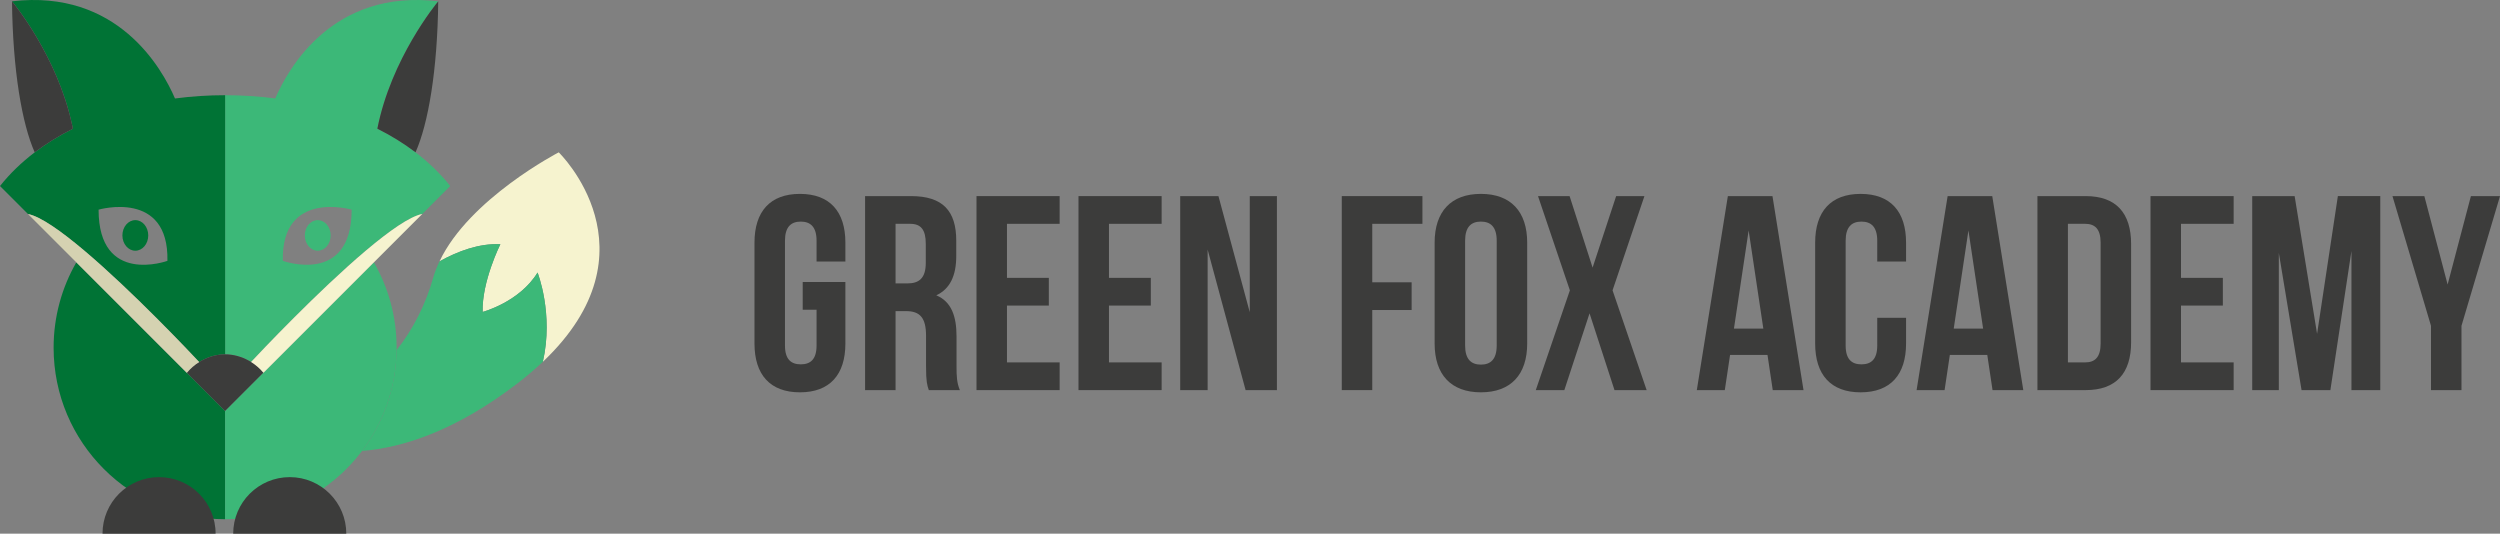 <?xml version="1.0" encoding="utf-8"?>
<!-- Generator: Adobe Illustrator 16.0.0, SVG Export Plug-In . SVG Version: 6.00 Build 0)  -->
<!DOCTYPE svg PUBLIC "-//W3C//DTD SVG 1.1//EN" "http://www.w3.org/Graphics/SVG/1.1/DTD/svg11.dtd">
<svg version="1.1" id="Layer_1" xmlns:x="http://ns.adobe.com/Extensibility/1.0/" xmlns:i="http://ns.adobe.com/AdobeIllustrator/10.0/" xmlns:graph="http://ns.adobe.com/Graphs/1.0/"
	 xmlns="http://www.w3.org/2000/svg" xmlns:xlink="http://www.w3.org/1999/xlink" x="0px" y="0px" width="1804.023px"
	 height="385.098px" viewBox="0 0 1804.023 385.098" enable-background="new 0 0 1804.023 385.098" xml:space="preserve">
<rect x="0" y="0" width="1804.023" height="385.098" fill="#808080" stroke="none"/>
<g>
	<g>
		<path fill="#3C3C3B" d="M579.245,203.507h30.799v44.399c0,22.399-11.2,35.199-32.799,35.199s-32.8-12.8-32.8-35.199v-72.799
			c0-22.399,11.2-35.199,32.8-35.199s32.799,12.8,32.799,35.199v13.6h-20.8v-15c0-9.999-4.4-13.8-11.399-13.8
			c-7,0-11.4,3.801-11.4,13.8v75.6c0,10,4.4,13.6,11.4,13.6c7,0,11.399-3.6,11.399-13.6v-25.8h-10V203.507z"/>
		<path fill="#3C3C3B" d="M670.245,281.506c-1.2-3.6-2-5.8-2-17.2v-21.999c0-13-4.4-17.8-14.399-17.8h-7.6v56.999h-22V141.508
			h33.199c22.8,0,32.6,10.6,32.6,32.199v11c0,14.4-4.6,23.8-14.4,28.399c11,4.601,14.6,15.2,14.6,29.8v21.6c0,6.8,0.2,11.8,2.4,17
			H670.245z M646.245,161.508v42.999h8.6c8.2,0,13.2-3.6,13.2-14.8v-13.8c0-10-3.4-14.399-11.2-14.399H646.245z"/>
		<path fill="#3C3C3B" d="M726.644,200.507h30.2v20h-30.2v40.999h38v20h-59.999V141.508h59.999v20h-38V200.507z"/>
		<path fill="#3C3C3B" d="M800.243,200.507h30.2v20h-30.2v40.999h38v20h-59.999V141.508h59.999v20h-38V200.507z"/>
		<path fill="#3C3C3B" d="M871.442,180.107v101.398h-19.8V141.508h27.6l22.6,83.799v-83.799h19.6v139.998h-22.6L871.442,180.107z"/>
		<path fill="#3C3C3B" d="M990.239,203.707h28.4v20h-28.4v57.799H968.24V141.508h58.199v20h-36.2V203.707z"/>
		<path fill="#3C3C3B" d="M1035.239,175.107c0-22.399,11.799-35.199,33.399-35.199c21.6,0,33.399,12.8,33.399,35.199v72.799
			c0,22.399-11.799,35.199-33.399,35.199c-21.601,0-33.399-12.8-33.399-35.199V175.107z M1057.239,249.307
			c0,10,4.399,13.8,11.399,13.8c6.999,0,11.399-3.8,11.399-13.8v-75.6c0-9.999-4.4-13.8-11.399-13.8c-7,0-11.399,3.801-11.399,13.8
			V249.307z"/>
		<path fill="#3C3C3B" d="M1186.637,141.508l-23,67.999l24.6,71.999h-23.199l-18-55.399l-18.199,55.399h-20.6l24.6-71.999
			l-23-67.999h22.799l16.6,51.6l17-51.6H1186.637z"/>
		<path fill="#3C3C3B" d="M1301.434,281.506h-22.199l-3.799-25.399h-27l-3.801,25.399h-20.199l22.4-139.998h32.199L1301.434,281.506
			z M1251.234,237.106h21.201l-10.6-70.799L1251.234,237.106z"/>
		<path fill="#3C3C3B" d="M1375.434,229.307v18.6c0,22.399-11.199,35.199-32.799,35.199s-32.801-12.8-32.801-35.199v-72.799
			c0-22.399,11.201-35.199,32.801-35.199s32.799,12.8,32.799,35.199v13.6h-20.799v-15c0-9.999-4.4-13.8-11.4-13.8
			s-11.4,3.801-11.4,13.8v75.6c0,10,4.4,13.6,11.4,13.6s11.4-3.6,11.4-13.6v-20H1375.434z"/>
		<path fill="#3C3C3B" d="M1460.031,281.506h-22.199l-3.801-25.399h-27l-3.799,25.399h-20.199l22.398-139.998h32.199
			L1460.031,281.506z M1409.832,237.106h21.199l-10.6-70.799L1409.832,237.106z"/>
		<path fill="#3C3C3B" d="M1470.232,141.508h34.799c22,0,32.799,12.2,32.799,34.6v70.799c0,22.399-10.799,34.6-32.799,34.6h-34.799
			V141.508z M1492.23,161.508v99.998h12.4c7,0,11.199-3.6,11.199-13.6v-72.799c0-10-4.199-13.6-11.199-13.6H1492.23z"/>
		<path fill="#3C3C3B" d="M1573.828,200.507h30.201v20h-30.201v40.999h38v20h-59.998V141.508h59.998v20h-38V200.507z"/>
		<path fill="#3C3C3B" d="M1672.027,240.906l15-99.398h30.6v139.998h-20.799V181.107l-15.201,100.398h-20.799l-16.4-98.998v98.998
			h-19.199V141.508h30.6L1672.027,240.906z"/>
		<path fill="#3C3C3B" d="M1754.225,235.106l-27.799-93.599h23l16.799,63.799l16.799-63.799h21l-27.799,93.599v46.399h-22V235.106z"
			/>
	</g>
	<g>
		<g>
			<g>
				<path fill="#3CB878" d="M238.613,169.883c0,6.097-4.178,11.038-9.331,11.038c-5.154,0-9.327-4.941-9.327-11.038
					c0-6.095,4.173-11.04,9.327-11.04C234.436,158.846,238.613,163.788,238.613,169.883z"/>
			</g>
		</g>
	</g>
	<g>
		<g>
			<g>
				<ellipse fill="#007335" cx="97.65" cy="169.883" rx="9.329" ry="11.038"/>
			</g>
		</g>
	</g>
	<path fill="#3CB878" d="M264.287,180.595c16.521-13.923,31.504-24.518,40.473-26.224l20.129-20.129
		c-7.178-9.048-15.616-17.15-25.04-24.325c-0.109-0.083-0.216-0.17-0.326-0.254c-8.36-6.329-17.495-11.925-27.227-16.786
		c0-0.004,0.001-0.007,0.002-0.01c9.983-50.729,42.664-90.396,43.892-91.871c0.024-0.029,0.04-0.048,0.04-0.048
		c-76.129-8.999-108.292,48.461-117.614,70.114c-0.135-0.019-0.269-0.039-0.404-0.057c-11.793-1.538-23.779-2.307-35.766-2.307
		v186.99c0.007,0,0.014-0.001,0.021-0.001c0.003,0,0.005,0,0.008,0c0.008,0,0.017-0.001,0.025-0.001c0.001,0,0.002,0,0.003,0
		c6.188,0.022,11.929,1.744,16.998,4.527c0.001,0,0.001,0,0.001,0c0.05,0.027,0.101,0.054,0.151,0.081
		c0.516,0.286,1.024,0.586,1.524,0.896C187.691,254.232,229.416,209.985,264.287,180.595z M253.755,151.294
		c0,54.981-49.675,36.942-49.675,36.942C202.94,136.559,253.755,151.294,253.755,151.294z"/>
	<path fill="#007335" d="M126.275,71.063C116.953,49.411,84.791-8.051,8.66,0.948c0,0,0.016,0.019,0.04,0.048
		c1.208,1.452,32.885,39.898,43.402,89.478c0,0.001,0.001,0.001,0.001,0.002c0.168,0.793,0.331,1.589,0.488,2.388
		c0.001,0.009,0.004,0.019,0.006,0.027c-9.859,4.926-19.099,10.611-27.55,17.04C15.62,117.1,7.176,125.196,0,134.242l20.181,20.182
		c8.973,1.738,23.921,12.309,40.402,26.198c34.89,29.403,76.649,73.69,83.137,80.62c-3.39,2.108-6.406,4.741-8.919,7.802
		l0.018,0.018c2.905-3.543,6.482-6.517,10.537-8.766c0.034-0.018,0.068-0.036,0.102-0.054c5.065-2.792,10.806-4.521,16.989-4.553
		V68.699C150.321,68.699,138.199,69.49,126.275,71.063z M120.809,188.236c0,0-49.675,18.039-49.675-36.942
		C71.134,151.294,121.952,136.559,120.809,188.236z"/>
	<path fill="#F6F3CF" d="M181.177,261.191c-0.004,0.004-0.009,0.009-0.012,0.013c3.396,2.104,6.419,4.734,8.939,7.793l-1.345,1.346
		l0.016,0.016c0,0,0.478-0.478,1.361-1.361C187.61,265.933,184.581,263.298,181.177,261.191z"/>
	<path fill="#3C3C3B" d="M181.165,261.204c-0.507-0.314-1.021-0.617-1.544-0.908c-0.05-0.027-0.101-0.054-0.151-0.081
		c0,0,0,0-0.001,0c-5.069-2.783-10.809-4.505-16.998-4.527c-0.001,0-0.002,0-0.002,0c-0.009,0-0.018,0.001-0.026,0.001
		c-0.003,0-0.005,0-0.008,0c-0.007,0-0.015,0.001-0.021,0.001c-6.183,0.031-11.923,1.761-16.988,4.553h0
		c-0.034,0.018-0.068,0.036-0.102,0.054c-0.544,0.302-1.077,0.619-1.603,0.946c-3.397,2.112-6.418,4.751-8.934,7.819l1.333,1.332
		l26.264,26.264v0.061l0.031-0.03l0.03,0.03v-0.061l26.315-26.314l1.345-1.346C187.583,265.938,184.56,263.309,181.165,261.204z"/>
	<path fill="none" d="M8.66,0.948c0,0,0.016,0.019,0.04,0.048C8.676,0.967,8.66,0.948,8.66,0.948z"/>
	<path fill="none" d="M52.596,92.891c-0.002-0.009-0.004-0.019-0.006-0.027C52.592,92.872,52.594,92.882,52.596,92.891
		L52.596,92.891z"/>
	<polygon fill="none" points="272.296,92.877 272.296,92.877 272.298,92.867 	"/>
	<path fill="none" d="M52.102,90.474c0,0.001,0.001,0.001,0.001,0.002C52.103,90.475,52.102,90.475,52.102,90.474z"/>
	<path fill="none" d="M316.229,0.948c0,0-0.016,0.019-0.04,0.048C316.214,0.967,316.229,0.948,316.229,0.948z"/>
	<path fill="#3C3C3B" d="M272.298,92.867c-0.001,0.003-0.001,0.006-0.002,0.01c9.731,4.861,18.867,10.457,27.227,16.786
		c0.11,0.084,0.217,0.171,0.326,0.254c9.149-20.507,15.844-59.214,16.38-108.969c0,0-0.016,0.019-0.04,0.048
		C314.963,2.471,282.282,42.138,272.298,92.867z"/>
	<path fill="#3C3C3B" d="M272.298,92.867c9.983-50.729,42.665-90.396,43.892-91.871C314.962,2.472,282.282,42.138,272.298,92.867z"
		/>
	<path fill="#3C3C3B" d="M52.59,92.863c-0.157-0.799-0.32-1.595-0.488-2.388c0-0.001,0-0.001-0.001-0.002
		C41.584,40.894,9.907,2.447,8.7,0.996C8.676,0.967,8.66,0.948,8.66,0.948c0.537,49.766,7.234,88.478,16.386,108.982
		c8.451-6.429,17.691-12.114,27.55-17.04C52.594,92.882,52.592,92.872,52.59,92.863z"/>
	<path fill="#3C3C3B" d="M8.7,0.996c1.208,1.451,32.885,39.897,43.402,89.478C41.584,40.895,9.908,2.448,8.7,0.996z"/>
	<path fill="#3C3C3B" d="M52.103,90.476c0.168,0.793,0.331,1.589,0.488,2.388C52.433,92.064,52.271,91.269,52.103,90.476z"/>
	<path fill="#007335" d="M162.443,296.657v0.061l-0.03-0.03l-0.031,0.03v-0.061l-26.264-26.264l-0.006,0.006
		c0,0-45.879-45.88-81.05-81.051c-10.418,18.132-16.376,39.152-16.376,61.563c0,68.351,55.409,123.759,123.758,123.759
		c0,0,0,0,0.001,0v-78.016L162.443,296.657z"/>
	<g>
		<g>
			<path fill="#F6F3CF" d="M348.289,225.088c-0.677-21.906,12.78-48.868,12.78-48.868c-15.34-0.723-30.744,5.037-43.909,12.372
				c21.35-45.211,86.038-78.657,86.038-78.657s73.264,70.829-11.459,151.125c7.956-34.694-3.833-64.401-3.833-64.401
				C374.879,218.015,348.289,225.088,348.289,225.088z"/>
		</g>
	</g>
	<path fill="#3CB878" d="M387.906,196.658c-13.026,21.356-39.617,28.43-39.617,28.43c-0.677-21.906,12.78-48.868,12.78-48.868
		c-15.34-0.723-30.744,5.037-43.909,12.372c-1.809,3.828-3.402,7.708-4.525,11.69c-5.249,18.676-14.283,37.12-26.454,52.349
		c-0.372,27.306-9.582,52.474-24.906,72.773c29.72-2.373,67.836-14.686,112.493-49.029c6.666-5.135,12.607-10.244,17.97-15.315
		C399.694,226.365,387.906,196.658,387.906,196.658z"/>
	<path fill="#3CB878" d="M269.812,189.321c-35.17,35.17-81.038,81.037-81.038,81.037l-0.016-0.016l-26.313,26.313v78.016
		c40.381,0,76.241-19.344,98.83-49.267c15.324-20.3,24.534-45.468,24.906-72.773c0.008-0.572,0.022-1.144,0.022-1.719
		C286.203,228.489,280.239,207.46,269.812,189.321z"/>
	<path fill="#F6F3CF" d="M264.287,180.595c-34.872,29.391-76.596,73.638-83.11,80.597c3.404,2.106,6.434,4.741,8.958,7.806
		c3.811-3.811,15.292-15.292,29.721-29.722l84.904-84.904C295.791,156.077,280.808,166.672,264.287,180.595z"/>
	<path fill="#D5D2B1" d="M143.72,261.242c-6.487-6.93-48.247-51.217-83.137-80.62c-16.48-13.89-31.429-24.46-40.402-26.198
		L134.8,269.044C137.313,265.983,140.33,263.351,143.72,261.242z"/>
	<g>
		<path fill="#3C3C3B" d="M114.779,344.297c-22.531,0-40.805,18.267-40.805,40.801h81.61
			C155.584,362.563,137.309,344.297,114.779,344.297z"/>
		<path fill="#3C3C3B" d="M209.086,344.297c-22.534,0-40.806,18.267-40.806,40.801h81.603
			C249.883,362.563,231.625,344.297,209.086,344.297z"/>
	</g>
</g>
<g>
	<g>
		<g>
			<g>
				<path fill="#3CB878" d="M2486.613,170.883c0,6.097-4.178,11.038-9.331,11.038s-9.327-4.941-9.327-11.038
					c0-6.095,4.174-11.04,9.327-11.04C2482.436,159.846,2486.613,164.788,2486.613,170.883z"/>
			</g>
		</g>
	</g>
	<g>
		<g>
			<g>
				<ellipse fill="#007335" cx="2345.649" cy="170.883" rx="9.329" ry="11.038"/>
			</g>
		</g>
	</g>
	<path fill="#3CB878" d="M2512.287,181.595c16.52-13.923,31.504-24.518,40.473-26.224l20.129-20.129
		c-7.178-9.048-15.615-17.15-25.04-24.325c-0.109-0.083-0.216-0.17-0.326-0.254c-8.36-6.329-17.495-11.925-27.227-16.786
		c0.001-0.004,0.001-0.007,0.002-0.01c9.983-50.729,42.664-90.396,43.892-91.871c0.023-0.029,0.039-0.048,0.039-0.048
		c-76.129-8.999-108.292,48.461-117.613,70.114c-0.135-0.019-0.27-0.039-0.404-0.057c-11.794-1.538-23.779-2.307-35.766-2.307
		v186.99c0.006,0,0.014-0.001,0.021-0.001c0.003,0,0.005,0,0.008,0c0.009,0,0.017-0.001,0.024-0.001c0.002,0,0.002,0,0.004,0
		c6.188,0.022,11.929,1.744,16.998,4.527l0,0c0.051,0.027,0.102,0.054,0.152,0.081c0.516,0.286,1.023,0.586,1.523,0.896
		C2435.69,255.232,2477.415,210.985,2512.287,181.595z M2501.755,152.294c0,54.981-49.675,36.942-49.675,36.942
		C2450.939,137.559,2501.755,152.294,2501.755,152.294z"/>
	<path fill="#007335" d="M2374.274,72.063c-9.321-21.651-41.484-79.113-117.614-70.114c0,0,0.016,0.019,0.039,0.048
		c1.208,1.452,32.885,39.898,43.402,89.478c0,0.001,0,0.001,0,0.002c0.168,0.793,0.331,1.589,0.488,2.388
		c0.002,0.009,0.004,0.019,0.006,0.027c-9.859,4.926-19.1,10.611-27.551,17.04c-9.426,7.169-17.869,15.266-25.045,24.312
		l20.181,20.182c8.973,1.738,23.921,12.309,40.401,26.198c34.891,29.403,76.65,73.69,83.137,80.62
		c-3.39,2.108-6.406,4.741-8.919,7.802l0.018,0.018c2.905-3.543,6.482-6.517,10.536-8.766c0.034-0.018,0.068-0.036,0.103-0.054
		c5.065-2.792,10.806-4.521,16.989-4.553V69.699C2398.32,69.699,2386.198,70.49,2374.274,72.063z M2368.809,189.236
		c0,0-49.676,18.039-49.676-36.942C2319.133,152.294,2369.951,137.559,2368.809,189.236z"/>
	<path fill="#F6F3CF" d="M2429.176,262.191c-0.004,0.004-0.008,0.009-0.012,0.013c3.396,2.104,6.419,4.734,8.939,7.793l-1.346,1.346
		l0.016,0.016c0,0,0.479-0.478,1.361-1.361C2435.609,266.933,2432.58,264.298,2429.176,262.191z"/>
	<path fill="#3C3C3B" d="M2429.164,262.204c-0.508-0.314-1.021-0.617-1.544-0.908c-0.05-0.027-0.101-0.054-0.151-0.081h-0.001
		c-5.069-2.783-10.81-4.505-16.998-4.527c-0.001,0-0.002,0-0.003,0c-0.008,0-0.017,0.001-0.025,0.001c-0.002,0-0.005,0-0.008,0
		c-0.007,0-0.014,0.001-0.021,0.001c-6.182,0.031-11.923,1.761-16.988,4.553l0,0c-0.033,0.018-0.068,0.036-0.102,0.054
		c-0.544,0.302-1.077,0.619-1.604,0.946c-3.396,2.112-6.418,4.751-8.934,7.819l1.333,1.332l26.264,26.264v0.061l0.03-0.03l0.03,0.03
		v-0.061l26.315-26.314l1.346-1.346C2435.583,266.938,2432.56,264.309,2429.164,262.204z"/>
	<path fill="none" d="M2256.66,1.948c0,0,0.016,0.019,0.039,0.048C2256.676,1.967,2256.66,1.948,2256.66,1.948z"/>
	<path fill="none" d="M2300.596,93.891c-0.002-0.009-0.004-0.019-0.006-0.027C2300.592,93.872,2300.594,93.882,2300.596,93.891
		L2300.596,93.891z"/>
	<polygon fill="none" points="2520.296,93.877 2520.296,93.877 2520.298,93.867 	"/>
	<path fill="none" d="M2300.102,91.474c0,0.001,0,0.001,0,0.002C2300.102,91.475,2300.102,91.475,2300.102,91.474z"/>
	<path fill="none" d="M2564.229,1.948c0,0-0.016,0.019-0.039,0.048C2564.213,1.967,2564.229,1.948,2564.229,1.948z"/>
	<path fill="#3C3C3B" d="M2520.298,93.867c-0.001,0.003-0.001,0.006-0.002,0.01c9.731,4.861,18.866,10.457,27.227,16.786
		c0.11,0.084,0.217,0.171,0.326,0.254c9.149-20.507,15.844-59.214,16.38-108.969c0,0-0.016,0.019-0.039,0.048
		C2562.963,3.471,2530.281,43.138,2520.298,93.867z"/>
	<path fill="#3C3C3B" d="M2520.298,93.867c9.983-50.729,42.665-90.396,43.892-91.871
		C2562.962,3.472,2530.281,43.138,2520.298,93.867z"/>
	<path fill="#3C3C3B" d="M2300.59,93.863c-0.157-0.799-0.32-1.595-0.488-2.388c0-0.001,0-0.001,0-0.002
		c-10.518-49.58-42.195-88.026-43.402-89.478c-0.023-0.029-0.039-0.048-0.039-0.048c0.536,49.766,7.233,88.478,16.385,108.982
		c8.451-6.429,17.691-12.114,27.551-17.04C2300.594,93.882,2300.592,93.872,2300.59,93.863z"/>
	<path fill="#3C3C3B" d="M2256.699,1.996c1.207,1.451,32.885,39.897,43.402,89.478C2289.584,41.895,2257.907,3.448,2256.699,1.996z"
		/>
	<path fill="#3C3C3B" d="M2300.102,91.476c0.168,0.793,0.331,1.589,0.488,2.388C2300.433,93.064,2300.27,92.269,2300.102,91.476z"/>
	<path fill="#007335" d="M2410.442,297.657v0.061l-0.03-0.03l-0.03,0.03v-0.061l-26.264-26.264l-0.006,0.006
		c0,0-45.879-45.88-81.05-81.051c-10.418,18.132-16.377,39.152-16.377,61.563c0,68.351,55.409,123.759,123.758,123.759
		c0,0,0.001,0,0.002,0v-78.016L2410.442,297.657z"/>
	<g>
		<g>
			<path fill="#F6F3CF" d="M2596.289,226.088c-0.678-21.906,12.779-48.868,12.779-48.868c-15.34-0.723-30.744,5.037-43.909,12.372
				c21.351-45.211,86.038-78.657,86.038-78.657s73.264,70.829-11.459,151.125c7.955-34.694-3.833-64.401-3.833-64.401
				C2622.879,219.015,2596.289,226.088,2596.289,226.088z"/>
		</g>
	</g>
	<path fill="#3CB878" d="M2635.905,197.658c-13.026,21.356-39.616,28.43-39.616,28.43c-0.678-21.906,12.779-48.868,12.779-48.868
		c-15.34-0.723-30.744,5.037-43.909,12.372c-1.809,3.828-3.402,7.708-4.524,11.69c-5.25,18.676-14.283,37.12-26.455,52.349
		c-0.371,27.306-9.581,52.474-24.905,72.773c29.72-2.373,67.836-14.686,112.493-49.029c6.666-5.135,12.607-10.244,17.971-15.315
		C2647.693,227.365,2635.905,197.658,2635.905,197.658z"/>
	<path fill="#3CB878" d="M2517.811,190.321c-35.17,35.17-81.037,81.037-81.037,81.037l-0.016-0.016l-26.313,26.313v78.016
		c40.381,0,76.24-19.344,98.829-49.267c15.324-20.3,24.534-45.468,24.905-72.773c0.008-0.572,0.022-1.144,0.022-1.719
		C2534.202,229.489,2528.238,208.46,2517.811,190.321z"/>
	<path fill="#F6F3CF" d="M2512.287,181.595c-34.872,29.391-76.597,73.638-83.111,80.597c3.404,2.106,6.434,4.741,8.959,7.806
		c3.811-3.811,15.291-15.292,29.721-29.722l84.904-84.904C2543.791,157.077,2528.807,167.672,2512.287,181.595z"/>
	<path fill="#D5D2B1" d="M2391.719,262.242c-6.486-6.93-48.246-51.217-83.137-80.62c-16.48-13.89-31.429-24.46-40.401-26.198
		l114.619,114.62C2385.313,266.983,2388.329,264.351,2391.719,262.242z"/>
	<g>
		<path fill="#3C3C3B" d="M2362.779,345.297c-22.531,0-40.806,18.267-40.806,40.801h81.61
			C2403.584,363.563,2385.309,345.297,2362.779,345.297z"/>
		<path fill="#3C3C3B" d="M2457.086,345.297c-22.535,0-40.807,18.267-40.807,40.801h81.604
			C2497.883,363.563,2479.624,345.297,2457.086,345.297z"/>
	</g>
</g>
</svg>
